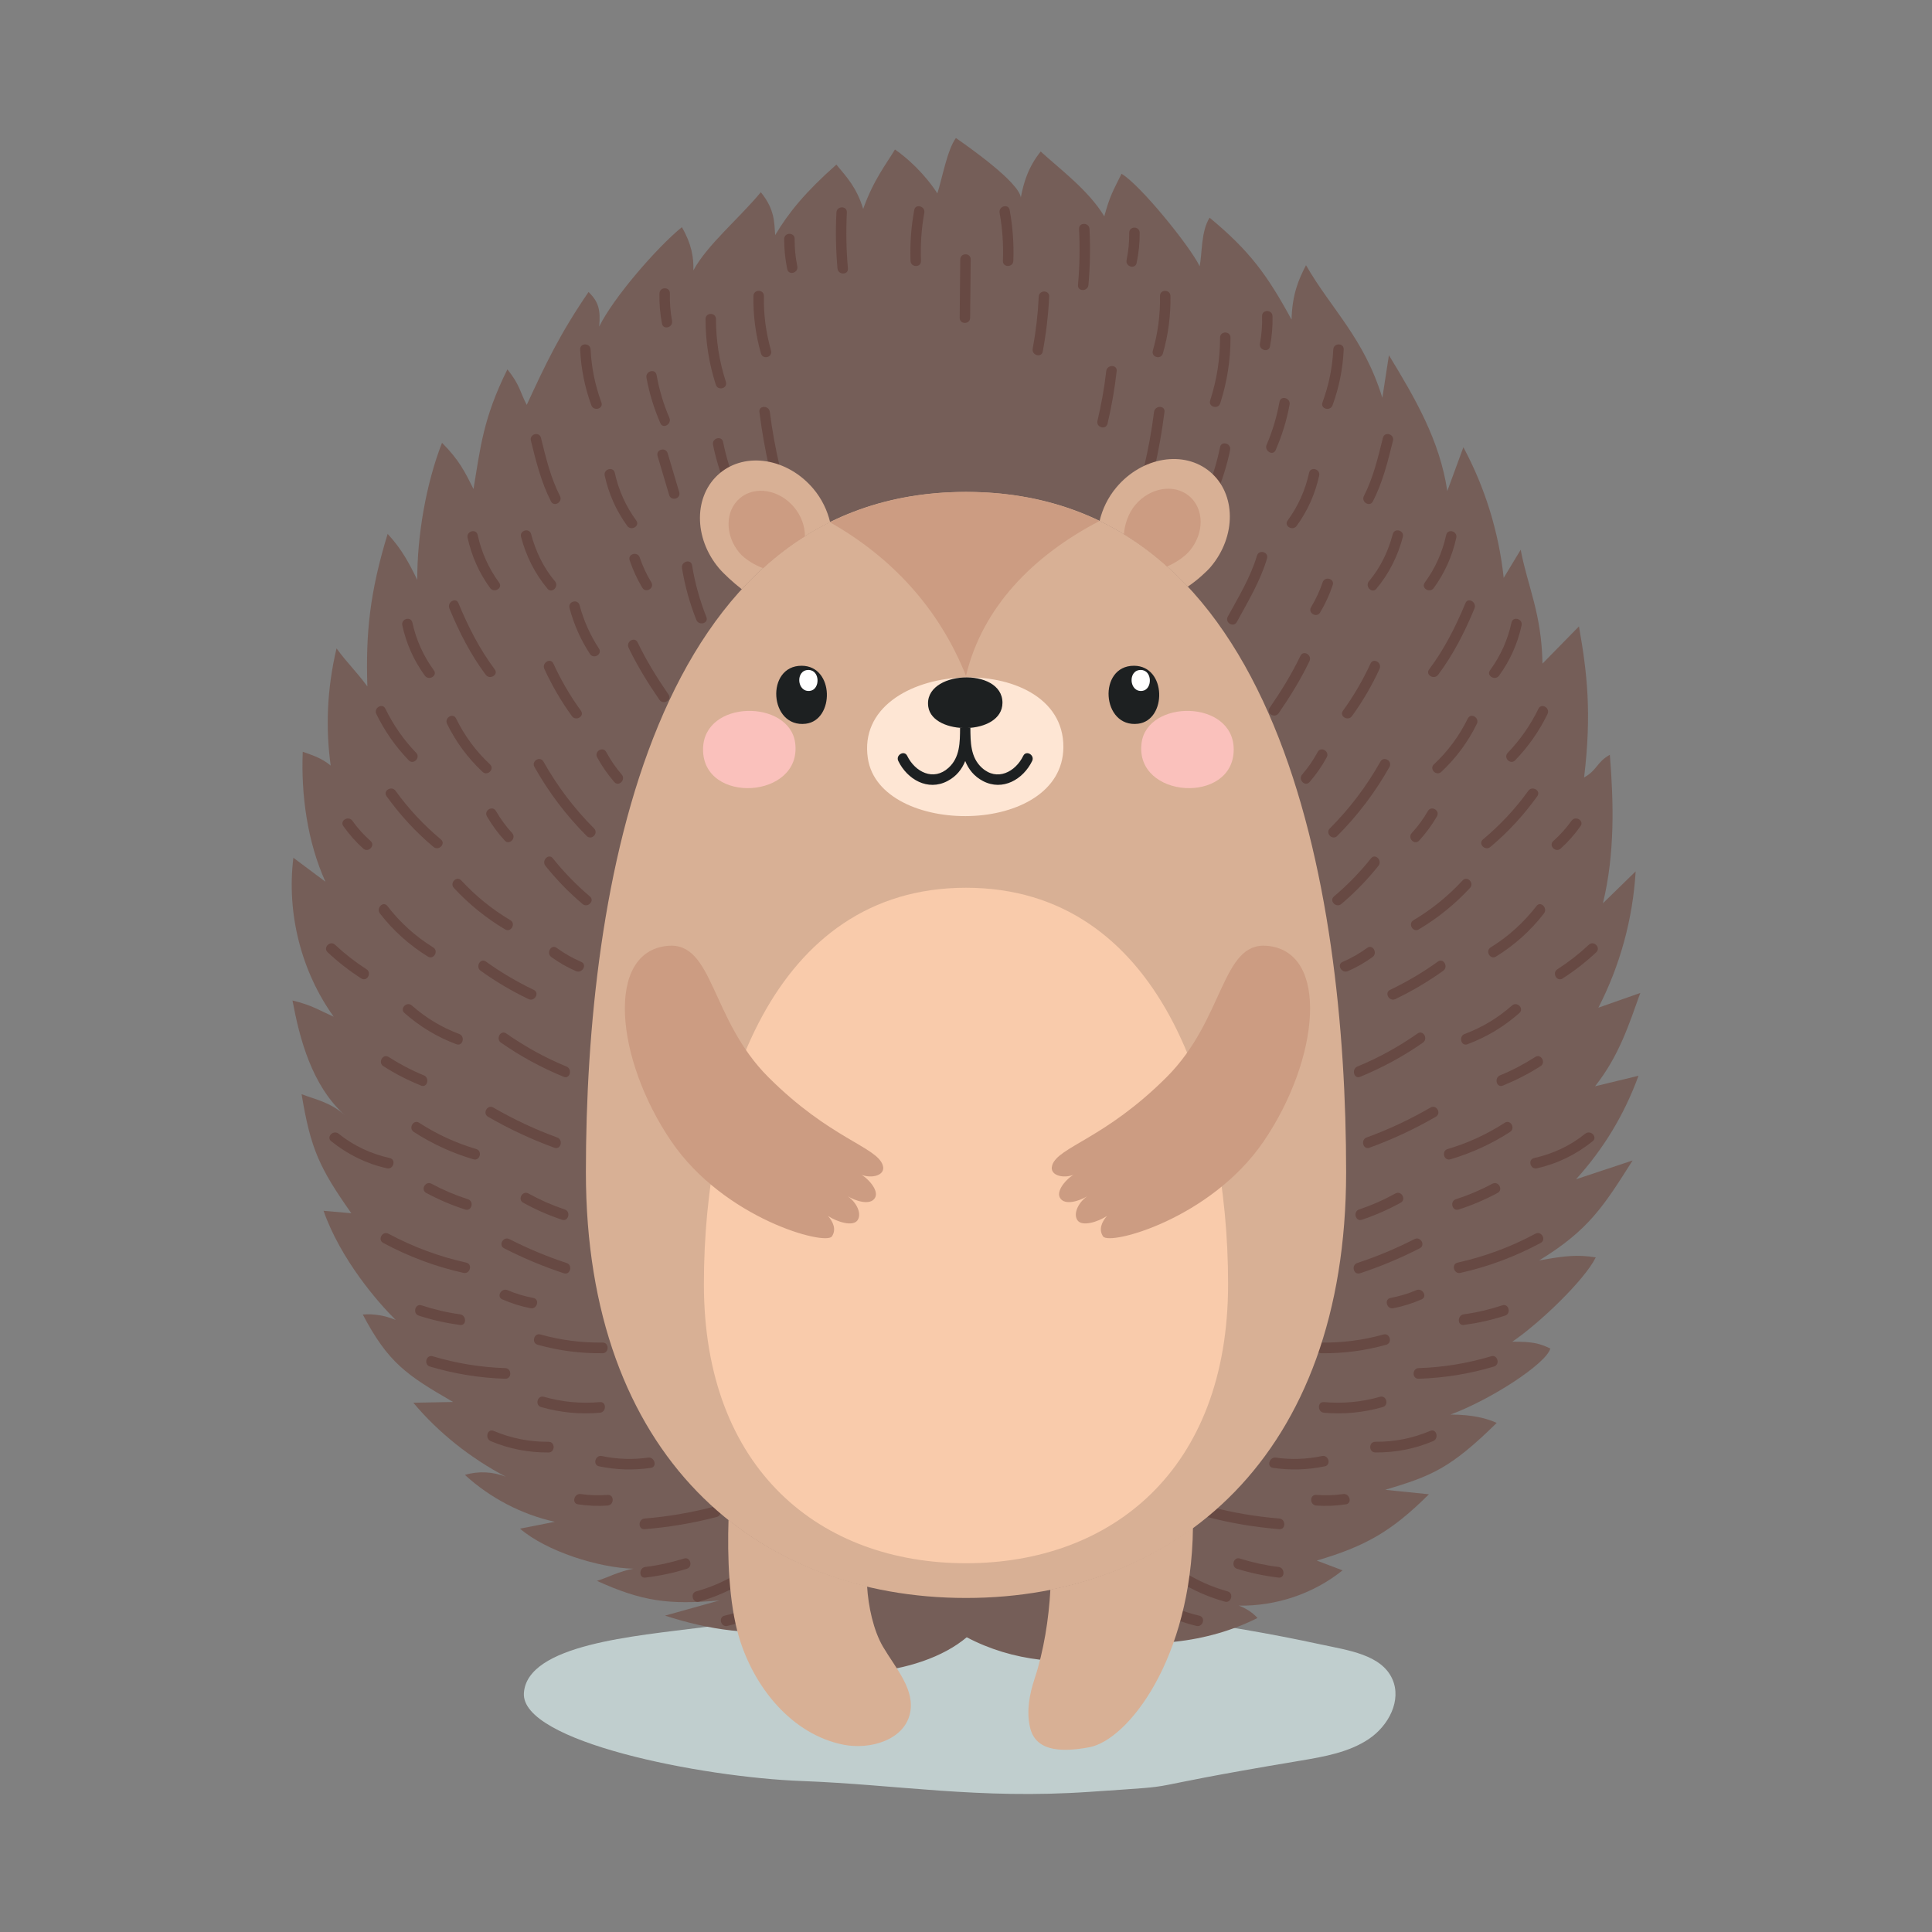 <?xml version="1.0" encoding="UTF-8"?><svg id="Layer_1" xmlns="http://www.w3.org/2000/svg" viewBox="0 0 126 126"><rect x="0" y="0" width="126" height="126" fill="#808080" stroke="none"/><defs><style>.cls-1{fill:#cc9c82;}.cls-2{fill:#c0cece;}.cls-3{fill:#fff;}.cls-4{fill:#fac1bc;}.cls-5{fill:#755e58;}.cls-6{fill:#674943;}.cls-7{fill:#d8b095;}.cls-8{fill:#f9cbab;}.cls-9{fill:#fee6d4;}.cls-10{fill:#1d2021;}</style></defs><path class="cls-2" d="M52.298,116.154c6.253.235,11.531,1.203,18.76.706,7.229-.497,1.664-.015,13.721-2.029,1.571-.262,3.2-.547,4.495-1.42s2.146-2.518,1.534-3.899c-.712-1.606-2.885-1.882-4.706-2.274-13.198-2.842-24.786-3.116-40.339-1.101-4.322.56-11.376,1.101-11.596,4.275-.219,3.173,11.543,5.494,18.131,5.742Z"/><path class="cls-5" d="M104.024,70.845c1.571-1.984,2.212-4.033,2.952-6.088-.911.32-1.823.641-2.734.962,1.414-2.744,2.249-5.796,2.431-8.89-.711.693-1.423,1.387-2.135,2.08.788-3.231.701-6.578.452-9.684-.881.493-.798.986-1.679,1.478.503-4.185.201-6.827-.336-9.85-.792.808-1.585,1.616-2.377,2.424-.067-3.32-.949-4.949-1.423-7.423-.369.612-.739,1.223-1.108,1.834-.317-2.979-1.217-5.892-2.629-8.519-.349.951-.699,1.902-1.049,2.854-.491-3.297-2.082-6.022-3.807-8.856-.143.926-.286,1.852-.429,2.778-1.2-3.909-3.319-5.766-4.979-8.649-.475.912-.903,1.903-.942,3.548-1.618-2.969-2.76-4.503-5.345-6.647-.568.912-.475,2.29-.648,3.17-.605-1.277-3.887-5.333-5.097-6.033-.562,1.145-.75,1.407-1.123,2.774-1.037-1.717-2.927-3.101-4.147-4.227-.821,1.013-1.123,2.07-1.296,2.995-.159-1.026-3.413-3.303-4.234-3.875-.562.749-.907,2.686-1.21,3.611-.821-1.277-1.987-2.334-2.765-2.862-.518.88-1.382,1.937-2.073,3.875-.432-1.409-1.054-2.05-1.748-2.89-2.016,1.784-3.123,3.139-3.991,4.599-.063-.816-.017-1.676-.937-2.797-1.422,1.718-3.495,3.429-4.398,5.097.027-.839-.119-1.735-.751-2.819-1.62,1.318-4.467,4.595-5.392,6.487.097-1.089-.036-1.621-.693-2.259-1.884,2.748-2.811,4.722-4.031,7.361-.421-.771-.425-1.289-1.263-2.313-1.579,3.183-1.756,5.075-2.209,7.799-.596-1.18-.942-1.891-2.054-3.012-1.039,2.654-1.629,6.089-1.613,8.946-.523-1.082-1.01-2.014-1.933-3.005-1.173,3.836-1.432,6.478-1.323,9.946-.787-1.058-1.225-1.42-2.011-2.478-.63,2.669-.714,5.206-.381,7.641-.607-.502-1.173-.667-1.821-.899-.118,2.834.311,5.899,1.479,8.474-.697-.52-1.393-1.041-2.09-1.562-.449,3.626.511,7.413,2.627,10.364-.996-.442-1.385-.738-2.685-1.056.463,2.484,1.254,5.545,3.413,7.481-.935-.857-2.039-1.061-2.82-1.371.594,3.585,1.164,4.81,3.243,7.764-.604-.052-1.208-.105-1.811-.158,1.121,3.19,3.572,6.006,4.707,7.12-.678-.283-1.416-.418-2.147-.355,1.648,3.135,2.852,3.951,5.889,5.703-.864.017-1.729.034-2.594.05,1.674,1.991,3.745,3.619,6.03,4.822-.846-.327-1.796-.382-2.664-.115,1.652,1.511,3.694,2.576,5.863,3.058-.757.149-1.514.297-2.272.446,1.726,1.484,5.141,2.558,7.398,2.613-.843.13-1.846.644-2.38.792,2.949,1.339,4.676,1.573,7.991,1.277-1.183.33-2.366.661-3.549.991,2.857.926,5.757,1.367,8.743.856-.881.48-1.762.959-2.643,1.439,2.727.994,6.158,1.239,7.936-.397-.39.486-.911,1.238-.998,1.813,2.69-.177,5.119-1.017,6.637-2.3,2.992,1.583,6.498,1.908,9.804,1.238-.39-.486-1.011-1.008-1.692-1.415,3.417,1.059,7.651.536,10.85-1.08-.333-.369-.761-.637-1.223-.806,2.426.039,4.865-.765,6.771-2.301-.56-.213-1.12-.425-1.68-.637,3.146-.933,4.853-1.872,7.312-4.324-.949-.097-1.898-.194-2.847-.292,2.993-.896,4.222-1.366,7.268-4.362-.631-.297-1.603-.545-3.012-.545,2.672-.99,6.252-3.334,6.509-4.308-.728-.347-1.166-.446-2.477-.446,1.736-1.173,4.703-4.001,5.441-5.496-1.214-.198-2.04-.099-3.692.198,3.239-1.985,4.196-3.526,6.095-6.519-1.23.408-2.46.816-3.69,1.224,1.792-1.973,3.152-4.221,4.074-6.749-.945.229-1.89.457-2.834.686Z"/><path class="cls-6" d="M63.269,20.724c.013-1.268.025-2.536.038-3.804.004-.447-.677-.447-.681,0-.013,1.268-.025,2.536-.038,3.804-.004.447.677.447.681,0h0Z"/><path class="cls-6" d="M66.088,17.013c.044-1.116-.04-2.217-.24-3.315-.08-.439-.737-.253-.657.184.189,1.038.257,2.076.216,3.13-.017.447.664.446.681,0h0Z"/><path class="cls-6" d="M68.007,22.922c.22-1.182.36-2.372.418-3.575.021-.447-.66-.446-.681,0-.055,1.141-.185,2.268-.394,3.391-.081.437.575.624.657.184h0Z"/><path class="cls-6" d="M70.985,18.582c.108-1.214.131-2.428.069-3.646-.023-.445-.704-.447-.681,0,.062,1.218.039,2.432-.069,3.646-.04.445.642.443.681,0h0Z"/><path class="cls-6" d="M72.231,27.628c.268-1.13.464-2.27.596-3.425.051-.443-.631-.439-.681,0-.125,1.093-.318,2.171-.572,3.241-.103.434.554.619.657.184h0Z"/><path class="cls-6" d="M75.842,23.052c.35-1.226.513-2.472.491-3.748-.008-.447-.689-.448-.681,0,.021,1.215-.133,2.396-.467,3.563-.123.43.535.614.657.185h0Z"/><path class="cls-6" d="M75.278,30.609c.288-1.236.507-2.482.666-3.742.056-.442-.626-.438-.681,0-.151,1.198-.368,2.382-.642,3.557-.102.435.555.62.657.185h0Z"/><path class="cls-6" d="M79.569,22.022c0,1.404-.215,2.761-.645,4.094-.137.425.521.608.657.184.448-1.392.67-2.814.669-4.279,0-.447-.681-.447-.681,0h0Z"/><path class="cls-6" d="M83.197,29.351c.413-.956.718-1.935.906-2.962.08-.437-.577-.624-.657-.185-.176.964-.449,1.898-.838,2.797-.175.405.412.759.589.35h0Z"/><path class="cls-6" d="M79.334,32.225c.387-.933.688-1.885.89-2.877.089-.436-.568-.622-.657-.185-.19.93-.458,1.837-.822,2.712-.169.407.418.761.588.35h0Z"/><path class="cls-6" d="M80.663,40.564c.737-1.353,1.522-2.648,1.969-4.139.128-.428-.529-.612-.657-.184-.43,1.433-1.193,2.674-1.901,3.973-.213.391.375.742.588.35h0Z"/><path class="cls-6" d="M84.564,34.298c.715-.982,1.207-2.084,1.468-3.276.095-.435-.561-.621-.657-.185-.251,1.143-.715,2.171-1.4,3.111-.261.359.33.706.588.35h0Z"/><path class="cls-6" d="M93.506,38.349c.715-.982,1.207-2.083,1.468-3.276.095-.435-.561-.621-.657-.184-.25,1.142-.715,2.17-1.399,3.11-.262.359.329.706.588.35h0Z"/><path class="cls-6" d="M97.765,44.064c.715-.982,1.207-2.083,1.468-3.276.096-.435-.561-.621-.657-.184-.25,1.142-.715,2.171-1.4,3.11-.261.359.33.706.588.35h0Z"/><path class="cls-6" d="M89.539,32.696c.636-1.245.974-2.602,1.307-3.957.107-.434-.55-.618-.657-.184-.319,1.294-.631,2.6-1.238,3.791-.202.396.386.747.588.35h0Z"/><path class="cls-6" d="M83.39,46.514c.751-1.092,1.433-2.193,2.01-3.393.192-.4-.395-.752-.588-.35-.577,1.2-1.259,2.301-2.01,3.393-.252.367.338.714.588.35h0Z"/><path class="cls-6" d="M86.094,39.945c.34-.565.61-1.157.822-1.784.144-.423-.514-.605-.657-.185-.193.571-.444,1.103-.753,1.618-.23.382.359.732.588.35h0Z"/><path class="cls-6" d="M92.553,54.82c.444-.483.829-1.006,1.159-1.576.223-.386-.366-.736-.588-.35-.301.52-.648.995-1.053,1.436-.299.326.182.818.482.491h0Z"/><path class="cls-6" d="M101.783,55.342c.488-.439.912-.926,1.295-1.462.258-.362-.333-.709-.588-.35-.348.487-.745.923-1.188,1.321-.33.296.154.786.482.491h0Z"/><path class="cls-6" d="M90.866,85.319c.642-.122,1.248-.318,1.848-.578.402-.174.055-.772-.344-.6-.544.235-1.106.397-1.686.508-.43.082-.248.751.181.67h0Z"/><path class="cls-6" d="M76.206,105.401c.59.28,1.193.495,1.829.639.427.097.61-.573.181-.67-.578-.131-1.129-.314-1.666-.569-.395-.187-.742.411-.344.6h0Z"/><path class="cls-6" d="M85.84,98.188c.652.049,1.289.016,1.935-.08.432-.064.248-.733-.181-.67-.584.086-1.166.098-1.754.055-.438-.032-.436.662,0,.694h0Z"/><path class="cls-6" d="M87.903,63.335c.572-.248,1.104-.551,1.61-.919.354-.257.014-.86-.344-.6-.506.367-1.038.671-1.61.919-.402.174-.055.773.344.599h0Z"/><path class="cls-6" d="M85.407,51.002c.43-.496.802-1.028,1.116-1.608.212-.392-.376-.743-.588-.351-.286.529-.617,1.015-1.01,1.468-.289.334.191.827.482.491h0Z"/><path class="cls-6" d="M82.827,22.587c.123-.652.18-1.303.163-1.967-.012-.446-.693-.448-.681,0,.016.602-.027,1.19-.139,1.782-.082.437.574.624.657.185h0Z"/><path class="cls-6" d="M74.129,17.145c.135-.649.203-1.3.198-1.964-.004-.447-.685-.448-.681,0,.005.603-.05,1.189-.173,1.779-.091.436.566.622.657.185h0Z"/><path class="cls-6" d="M89.761,38.399c.82-.972,1.405-2.143,1.728-3.379.113-.432-.544-.617-.657-.185-.291,1.116-.811,2.193-1.552,3.073-.284.337.196.831.482.491h0Z"/><path class="cls-6" d="M93.792,44.007c.996-1.332,1.731-2.784,2.369-4.323.169-.407-.418-.761-.588-.35-.638,1.539-1.373,2.992-2.369,4.323-.266.355.326.702.588.35h0Z"/><path class="cls-6" d="M89.38,43.276c-.499,1.087-1.097,2.111-1.796,3.076-.261.36.331.707.589.35.699-.965,1.297-1.989,1.796-3.076.185-.403-.402-.755-.588-.35h0Z"/><path class="cls-6" d="M87.209,54.519c1.337-1.34,2.474-2.842,3.407-4.499.218-.388-.37-.739-.588-.351-.904,1.607-2.004,3.06-3.3,4.359-.313.314.169.805.482.491h0Z"/><path class="cls-6" d="M95.242,83.015c1.835-.409,3.576-1.062,5.237-1.955.388-.209.044-.809-.344-.6-1.611.866-3.296,1.488-5.074,1.885-.428.096-.247.765.181.67h0Z"/><path class="cls-6" d="M95.726,46.859c-.557,1.136-1.293,2.133-2.211,2.991-.324.303.159.792.482.491.958-.895,1.737-1.946,2.318-3.131.196-.399-.392-.751-.588-.351h0Z"/><path class="cls-6" d="M98.609,65.576c-.917.811-1.949,1.432-3.089,1.858-.408.152-.232.824.181.67,1.253-.468,2.382-1.145,3.389-2.037.332-.293-.152-.782-.481-.491h0Z"/><path class="cls-6" d="M89.998,91.096c-1.202.342-2.412.454-3.654.345-.437-.038-.434.656,0,.694,1.303.115,2.577-.011,3.835-.369.422-.12.243-.79-.181-.67h0Z"/><path class="cls-6" d="M98.813,49.587c.858-.89,1.566-1.898,2.111-3.016.194-.399-.393-.751-.589-.35-.52,1.066-1.186,2.025-2.004,2.875-.308.319.174.811.482.491h0Z"/><path class="cls-6" d="M86.905,26.43c.431-1.175.669-2.382.728-3.634.021-.447-.66-.446-.681,0-.056,1.191-.294,2.334-.704,3.45-.154.419.505.6.657.184h0Z"/><path class="cls-6" d="M95.387,57.419c-.946,1.022-2.012,1.887-3.203,2.594-.379.225-.036.825.344.6,1.239-.736,2.357-1.64,3.341-2.703.301-.325-.18-.817-.482-.491h0Z"/><path class="cls-6" d="M98.138,73.223c-1.166.753-2.402,1.324-3.728,1.714-.42.124-.242.794.181.67,1.379-.406,2.679-1.001,3.891-1.784.37-.239.028-.84-.344-.6h0Z"/><path class="cls-6" d="M80.061,103.785c-1.002-.279-1.935-.691-2.82-1.244-.375-.234-.717.366-.344.6.931.582,1.929,1.021,2.983,1.314.424.117.604-.552.181-.67h0Z"/><path class="cls-6" d="M90.225,87.032c-1.33.372-2.675.546-4.054.527-.439-.006-.439.688,0,.695,1.44.019,2.847-.164,4.235-.552.422-.118.243-.788-.181-.67h0Z"/><path class="cls-6" d="M87.48,58.955c.885-.749,1.691-1.578,2.417-2.487.275-.344-.205-.838-.482-.491-.726.91-1.532,1.739-2.417,2.487-.338.286.147.775.482.491h0Z"/><path class="cls-6" d="M97.196,55.237c1.16-.97,2.177-2.078,3.063-3.311.259-.361-.332-.708-.588-.35-.851,1.184-1.844,2.239-2.957,3.17-.339.284.146.773.482.491h0Z"/><path class="cls-6" d="M97.563,62.386c1.204-.743,2.256-1.683,3.128-2.81.269-.347-.21-.842-.482-.491-.838,1.082-1.833,1.987-2.99,2.701-.375.231-.033.832.344.6h0Z"/><path class="cls-6" d="M88.706,70.227c1.444-.594,2.809-1.331,4.093-2.228.359-.251.019-.853-.344-.6-1.235.863-2.541,1.587-3.93,2.158-.401.165-.226.837.181.67h0Z"/><path class="cls-6" d="M91,65.158c1.095-.523,2.135-1.139,3.124-1.848.356-.255.016-.858-.344-.6-.989.709-2.029,1.324-3.123,1.848-.397.19-.051.789.344.6h0Z"/><path class="cls-6" d="M98.01,70.801c.858-.35,1.677-.768,2.461-1.269.37-.237.029-.838-.344-.6-.732.469-1.495.872-2.298,1.199-.402.164-.227.836.181.67h0Z"/><path class="cls-6" d="M95.128,78.882c.881-.283,1.728-.644,2.545-1.083.388-.209.044-.809-.344-.6-.765.412-1.557.748-2.382,1.013-.416.134-.239.805.181.67h0Z"/><path class="cls-6" d="M80.679,102.313c.885.277,1.783.463,2.703.574.435.052.431-.643,0-.695-.858-.103-1.697-.291-2.522-.549-.42-.132-.6.539-.181.67h0Z"/><path class="cls-6" d="M95.464,86.41c.918-.124,1.813-.321,2.695-.61.415-.136.238-.807-.181-.67-.821.27-1.658.47-2.514.585-.428.058-.434.753,0,.695h0Z"/><path class="cls-6" d="M88.818,79.549c.877-.294,1.721-.664,2.532-1.113.385-.213.042-.813-.344-.6-.761.421-1.547.768-2.369,1.043-.415.139-.237.81.181.67h0Z"/><path class="cls-6" d="M101.911,63.813c.781-.502,1.51-1.071,2.19-1.707.324-.303-.159-.793-.482-.491-.638.597-1.319,1.128-2.052,1.599-.37.238-.029.839.344.6h0Z"/><path class="cls-6" d="M89.31,74.853c1.502-.547,2.946-1.219,4.333-2.023.381-.221.038-.821-.344-.6-1.337.774-2.722,1.425-4.17,1.953-.41.149-.233.82.181.67h0Z"/><path class="cls-6" d="M78.728,98.932c1.547.405,3.112.668,4.704.796.437.035.435-.659,0-.695-1.531-.123-3.035-.382-4.523-.771-.425-.111-.606.558-.181.67h0Z"/><path class="cls-6" d="M100.231,76.194c1.347-.299,2.557-.899,3.639-1.767.344-.276-.141-.765-.482-.491-.988.793-2.111,1.316-3.338,1.589-.428.095-.247.765.182.67h0Z"/><path class="cls-6" d="M88.698,83.04c1.34-.443,2.638-.986,3.897-1.63.392-.201.048-.8-.344-.6-1.207.617-2.45,1.136-3.735,1.56-.415.137-.238.808.181.67h0Z"/><path class="cls-6" d="M92.52,89.919c1.673-.053,3.305-.316,4.912-.797.42-.126.241-.796-.181-.67-1.548.463-3.118.721-4.731.772-.437.014-.44.709,0,.695h0Z"/><path class="cls-6" d="M89.692,94.724c1.307.013,2.562-.229,3.771-.737.4-.168.225-.84-.181-.67-1.154.485-2.341.724-3.59.712-.439-.004-.439.69,0,.694h0Z"/><path class="cls-6" d="M83.024,95.732c1.137.162,2.253.132,3.378-.103.429-.09.248-.759-.181-.67-.998.209-2.006.247-3.016.103-.429-.061-.614.608-.181.67h0Z"/><path class="cls-6" d="M60.064,17.013c-.041-1.054.026-2.093.216-3.13.08-.437-.577-.624-.657-.184-.2,1.098-.284,2.199-.24,3.315.017.446.699.448.681,0h0Z"/><path class="cls-6" d="M55.299,17.504c-.108-1.215-.131-2.428-.069-3.646.023-.447-.658-.445-.681,0-.062,1.218-.039,2.432.069,3.646.039.441.721.446.681,0h0Z"/><path class="cls-6" d="M50.285,22.867c-.333-1.167-.488-2.348-.467-3.563.008-.447-.674-.447-.681,0-.022,1.276.141,2.522.491,3.748.122.428.78.246.657-.185h0Z"/><path class="cls-6" d="M50.849,30.424c-.274-1.175-.491-2.359-.642-3.557-.055-.437-.738-.443-.681,0,.159,1.26.378,2.505.666,3.742.102.434.759.25.657-.185h0Z"/><path class="cls-6" d="M46.013,20.809c0,1.465.221,2.887.67,4.279.136.422.794.242.657-.185-.43-1.333-.646-2.69-.646-4.094,0-.447-.681-.448-.681,0h0Z"/><path class="cls-6" d="M43.655,27.249c-.388-.898-.661-1.832-.837-2.797-.08-.439-.737-.253-.657.184.188,1.028.493,2.006.906,2.963.176.408.763.055.588-.35h0Z"/><path class="cls-6" d="M47.98,31.537c-.363-.875-.632-1.781-.822-2.711-.089-.437-.746-.252-.657.184.203.993.503,1.944.89,2.877.17.41.757.057.588-.35h0Z"/><path class="cls-6" d="M41.495,33.948c-.684-.94-1.149-1.968-1.399-3.111-.096-.436-.753-.251-.657.185.261,1.193.753,2.295,1.468,3.276.258.355.85.009.588-.35h0Z"/><path class="cls-6" d="M32.552,37.999c-.684-.94-1.149-1.968-1.399-3.11-.096-.436-.753-.252-.657.184.262,1.193.753,2.295,1.468,3.276.258.355.85.009.588-.35h0Z"/><path class="cls-6" d="M28.294,43.714c-.684-.94-1.149-1.968-1.399-3.11-.096-.436-.753-.251-.657.184.261,1.193.753,2.295,1.468,3.276.258.355.85.009.588-.35h0Z"/><path class="cls-6" d="M36.519,32.346c-.607-1.19-.919-2.497-1.238-3.791-.107-.433-.764-.25-.657.184.334,1.354.672,2.711,1.307,3.957.202.397.79.046.588-.35h0Z"/><path class="cls-6" d="M43.594,45.288c-.751-1.091-1.433-2.193-2.01-3.393-.193-.401-.781-.05-.588.351.577,1.2,1.259,2.301,2.01,3.393.25.363.841.017.588-.35h0Z"/><path class="cls-6" d="M42.476,37.977c-.31-.515-.56-1.047-.753-1.618-.143-.42-.801-.239-.657.185.212.626.482,1.218.822,1.784.229.381.818.032.588-.35h0Z"/><path class="cls-6" d="M33.399,54.329c-.405-.441-.752-.916-1.053-1.436-.223-.385-.812-.036-.588.35.33.57.715,1.093,1.159,1.576.3.327.781-.165.482-.491h0Z"/><path class="cls-6" d="M24.169,54.851c-.443-.398-.841-.834-1.188-1.321-.255-.358-.847-.012-.588.35.382.537.807,1.023,1.295,1.462.328.295.811-.195.482-.491h0Z"/><path class="cls-6" d="M34.786,84.649c-.58-.11-1.142-.273-1.686-.508-.399-.173-.746.426-.344.6.6.259,1.207.456,1.848.578.428.082.612-.588.181-.67h0Z"/><path class="cls-6" d="M48.921,104.801c-.537.254-1.089.438-1.666.569-.428.097-.247.767.181.67.636-.144,1.239-.359,1.829-.639.397-.188.052-.787-.344-.6h0Z"/><path class="cls-6" d="M39.631,97.493c-.588.044-1.17.031-1.754-.055-.429-.063-.614.606-.181.67.646.095,1.283.128,1.935.08.435-.032.438-.727,0-.694h0Z"/><path class="cls-6" d="M37.911,62.735c-.572-.248-1.104-.552-1.61-.919-.358-.26-.699.342-.344.6.506.367,1.039.671,1.61.919.399.173.746-.425.344-.599h0Z"/><path class="cls-6" d="M40.545,50.511c-.392-.452-.724-.939-1.01-1.468-.212-.391-.8-.042-.588.351.314.58.686,1.111,1.116,1.608.291.336.771-.157.482-.491h0Z"/><path class="cls-6" d="M43.829,20.919c-.112-.592-.154-1.18-.139-1.782.012-.447-.67-.447-.681,0-.017.664.04,1.314.163,1.967.083.439.739.253.657-.184h0Z"/><path class="cls-6" d="M51.998,17.364c-.123-.59-.178-1.176-.173-1.779.004-.447-.678-.447-.681,0-.005.664.062,1.315.197,1.964.091.437.748.252.657-.185h0Z"/><path class="cls-6" d="M36.191,37.907c-.742-.879-1.261-1.956-1.552-3.073-.113-.431-.77-.248-.657.185.323,1.236.908,2.407,1.728,3.379.286.339.766-.154.482-.491h0Z"/><path class="cls-6" d="M32.266,43.656c-.996-1.332-1.731-2.784-2.369-4.323-.17-.41-.757-.057-.588.35.638,1.539,1.373,2.992,2.369,4.323.262.351.854.005.588-.35h0Z"/><path class="cls-6" d="M35.502,43.627c.499,1.087,1.096,2.111,1.796,3.076.258.356.849.01.588-.35-.699-.965-1.297-1.989-1.796-3.076-.185-.405-.773-.052-.588.35h0Z"/><path class="cls-6" d="M38.743,54.028c-1.296-1.299-2.396-2.752-3.3-4.359-.218-.387-.807-.038-.588.351.933,1.657,2.07,3.16,3.407,4.499.313.314.795-.177.482-.491h0Z"/><path class="cls-6" d="M30.41,82.345c-1.778-.396-3.462-1.019-5.074-1.885-.388-.208-.733.391-.344.6,1.661.892,3.403,1.546,5.237,1.955.427.095.61-.574.181-.67h0Z"/><path class="cls-6" d="M29.156,47.21c.581,1.184,1.36,2.236,2.318,3.131.323.301.806-.188.482-.491-.918-.858-1.655-1.855-2.211-2.991-.196-.4-.784-.049-.588.351h0Z"/><path class="cls-6" d="M26.38,66.067c1.008.892,2.136,1.569,3.389,2.037.412.154.59-.517.181-.67-1.14-.426-2.172-1.047-3.089-1.858-.33-.292-.814.197-.482.491h0Z"/><path class="cls-6" d="M35.291,91.766c1.258.358,2.533.484,3.835.369.433-.038.437-.733,0-.694-1.242.109-2.453-.003-3.654-.345-.423-.12-.604.549-.181.67h0Z"/><path class="cls-6" d="M27.139,49.095c-.819-.85-1.485-1.809-2.005-2.875-.195-.4-.783-.049-.588.35.545,1.118,1.253,2.126,2.111,3.016.308.319.789-.172.482-.491h0Z"/><path class="cls-6" d="M39.222,26.245c-.41-1.116-.647-2.259-.704-3.45-.021-.445-.703-.447-.681,0,.059,1.252.297,2.46.728,3.634.152.415.811.235.657-.184h0Z"/><path class="cls-6" d="M29.601,57.91c.984,1.063,2.102,1.967,3.341,2.703.38.225.723-.375.344-.6-1.191-.708-2.258-1.572-3.203-2.594-.302-.326-.783.166-.482.491h0Z"/><path class="cls-6" d="M26.988,73.823c1.212.784,2.512,1.378,3.891,1.784.422.124.602-.546.181-.67-1.327-.391-2.563-.961-3.728-1.714-.371-.24-.713.361-.344.6h0Z"/><path class="cls-6" d="M45.59,104.454c1.054-.293,2.052-.732,2.983-1.314.373-.233.031-.834-.344-.6-.885.553-1.819.966-2.82,1.244-.422.117-.243.787.181.67h0Z"/><path class="cls-6" d="M35.064,87.701c1.388.388,2.796.572,4.235.552.438-.006.439-.701,0-.695-1.379.019-2.724-.156-4.054-.527-.423-.119-.604.551-.181.67h0Z"/><path class="cls-6" d="M38.472,58.464c-.885-.749-1.691-1.578-2.417-2.487-.277-.347-.756.148-.482.491.727.91,1.532,1.739,2.418,2.487.335.283.819-.205.482-.491h0Z"/><path class="cls-6" d="M28.756,54.746c-1.113-.931-2.105-1.986-2.957-3.17-.256-.357-.848-.011-.588.35.886,1.233,1.903,2.341,3.063,3.311.336.281.821-.207.482-.491h0Z"/><path class="cls-6" d="M28.251,61.786c-1.157-.714-2.153-1.619-2.99-2.701-.271-.35-.75.144-.482.491.872,1.126,1.925,2.067,3.128,2.81.376.232.719-.368.344-.6h0Z"/><path class="cls-6" d="M36.945,69.557c-1.389-.571-2.695-1.295-3.93-2.158-.362-.253-.704.348-.344.6,1.284.898,2.649,1.634,4.093,2.228.407.167.583-.505.181-.67h0Z"/><path class="cls-6" d="M34.814,64.558c-1.095-.523-2.135-1.139-3.124-1.848-.359-.258-.7.344-.344.6.989.709,2.029,1.325,3.124,1.848.394.189.741-.41.344-.6h0Z"/><path class="cls-6" d="M27.642,70.131c-.803-.327-1.566-.731-2.298-1.199-.372-.239-.715.362-.344.6.783.502,1.602.919,2.461,1.269.407.166.584-.506.182-.67h0Z"/><path class="cls-6" d="M30.523,78.213c-.826-.265-1.617-.601-2.382-1.013-.388-.209-.732.391-.344.6.817.439,1.664.8,2.545,1.083.419.135.598-.535.181-.67h0Z"/><path class="cls-6" d="M44.61,101.643c-.825.258-1.664.446-2.522.549-.43.052-.435.747,0,.695.92-.111,1.818-.297,2.703-.574.418-.131.24-.802-.181-.67h0Z"/><path class="cls-6" d="M30.006,85.716c-.856-.115-1.693-.315-2.514-.585-.418-.138-.598.533-.181.67.882.289,1.776.486,2.695.61.433.058.429-.637,0-.695h0Z"/><path class="cls-6" d="M36.833,78.879c-.822-.275-1.609-.622-2.37-1.043-.385-.214-.73.386-.344.6.812.449,1.655.82,2.533,1.113.417.14.597-.53.181-.67h0Z"/><path class="cls-6" d="M23.903,63.213c-.732-.471-1.414-1.002-2.052-1.599-.322-.302-.806.188-.482.491.68.637,1.409,1.205,2.19,1.707.372.239.714-.362.344-.6h0Z"/><path class="cls-6" d="M36.341,74.184c-1.447-.528-2.833-1.179-4.17-1.953-.382-.221-.726.379-.344.6,1.387.803,2.831,1.475,4.333,2.023.414.15.592-.52.181-.67h0Z"/><path class="cls-6" d="M46.561,98.263c-1.487.389-2.992.647-4.522.771-.434.035-.438.73,0,.695,1.592-.128,3.157-.391,4.704-.796.424-.111.245-.781-.181-.67h0Z"/><path class="cls-6" d="M25.42,75.525c-1.227-.273-2.35-.796-3.338-1.589-.341-.274-.826.215-.482.491,1.081.868,2.292,1.468,3.639,1.767.427.095.61-.574.181-.67h0Z"/><path class="cls-6" d="M36.953,82.37c-1.285-.424-2.528-.943-3.734-1.56-.391-.2-.736.399-.344.6,1.259.644,2.557,1.187,3.897,1.63.418.138.597-.533.181-.67h0Z"/><path class="cls-6" d="M32.95,89.224c-1.613-.051-3.183-.309-4.731-.772-.421-.126-.601.544-.181.67,1.607.481,3.239.744,4.912.797.439.014.438-.681,0-.695h0Z"/><path class="cls-6" d="M35.778,94.03c-1.249.012-2.436-.228-3.59-.712-.405-.17-.581.501-.181.67,1.209.508,2.464.75,3.771.737.438-.004.439-.699,0-.694h0Z"/><path class="cls-6" d="M42.265,95.062c-1.01.144-2.018.105-3.016-.103-.428-.089-.611.58-.181.67,1.125.235,2.241.265,3.378.103.433-.062.248-.731-.181-.67h0Z"/><path class="cls-6" d="M44.298,32.1c-.251-.848-.503-1.695-.755-2.543-.127-.426-.785-.245-.657.185.252.847.503,1.695.755,2.542.127.427.784.245.657-.184h0Z"/><path class="cls-6" d="M46.069,40.24c-.433-1.091-.744-2.211-.934-3.372-.072-.44-.729-.253-.657.184.19,1.161.501,2.281.934,3.372.163.409.822.23.657-.185h0Z"/><path class="cls-6" d="M39.061,42.296c-.572-.876-.991-1.811-1.262-2.826-.115-.431-.773-.248-.657.185.285,1.068.729,2.07,1.331,2.992.242.371.832.023.588-.35h0Z"/><path class="cls-7" d="M87.791,76.442c0,18.555-11.099,27.773-24.791,27.773s-24.79-9.218-24.79-27.773,4.334-44.36,24.79-44.36,24.791,25.806,24.791,44.36Z"/><path class="cls-7" d="M68.503,103.668c-.1,1.894-.432,4.001-1.021,5.786-.343,1.039-.55,2.117-.311,3.184.328,1.46,1.773,1.706,3.877,1.312,2.488-.466,6.652-5.728,6.754-14.325-2.725,2.007-5.873,3.36-9.3,4.043Z"/><path class="cls-7" d="M56.55,103.452c-3.344-.799-6.411-2.234-9.038-4.332-.079,2.37.02,5.416.681,7.64.976,3.283,3.443,6.348,6.801,7.023,1.734.348,3.942-.289,4.346-2.01.37-1.574-.933-2.979-1.752-4.374-.627-1.068-.962-2.646-1.038-3.948Z"/><path class="cls-8" d="M80.093,83.742c0,12.165-7.653,18.208-17.094,18.208s-17.093-6.043-17.093-18.208,4.467-25.845,17.093-25.845,17.094,13.68,17.094,25.845Z"/><path class="cls-1" d="M71.706,33.977c-2.515-1.211-5.396-1.895-8.706-1.895-3.383,0-6.316.718-8.871,1.98,4.04,2.286,7.124,5.636,8.87,10.011,1.069-4.47,4.365-7.832,8.707-10.096Z"/><path class="cls-4" d="M80.459,48.868c-.015-3.266-5.645-3.274-6.009-.407-.463,3.644,6.025,4.038,6.009.407Z"/><path class="cls-4" d="M45.851,48.868c.015-3.266,5.645-3.274,6.009-.407.462,3.644-6.025,4.038-6.009.407Z"/><path class="cls-10" d="M52.285,43.419c2.141.009,2.146,3.552.266,3.781-2.389.291-2.647-3.792-.266-3.781Z"/><path class="cls-3" d="M52.725,43.693c.773.003.775,1.282.096,1.365-.862.105-.956-1.369-.096-1.365Z"/><path class="cls-10" d="M73.958,43.419c2.141.009,2.147,3.552.267,3.781-2.389.291-2.647-3.792-.267-3.781Z"/><path class="cls-3" d="M74.398,43.693c.773.003.775,1.282.096,1.365-.863.105-.956-1.369-.096-1.365Z"/><path class="cls-9" d="M69.351,48.725c-.032,5.865-11.979,5.879-12.752.73-.982-6.542,12.787-7.25,12.752-.73Z"/><path class="cls-10" d="M65.378,45.838c-.012,2.141-4.543,2.147-4.836.267-.372-2.389,4.849-2.647,4.836-.267Z"/><path class="cls-10" d="M66.735,49.292c-.514,1.056-1.708,1.679-2.695.784-.751-.681-.747-1.679-.754-2.615-.223.019-.449.024-.673.006-.007.937,0,1.927-.754,2.609-.98.889-2.181.271-2.695-.784-.189-.388-.768-.048-.579.339.583,1.198,1.92,1.981,3.204,1.308.595-.312.945-.775,1.16-1.306.216.531.565.994,1.161,1.306,1.285.671,2.62-.109,3.204-1.308.188-.386-.39-.727-.579-.339Z"/><path class="cls-7" d="M48.381,38.43c1.655-1.806,3.565-3.292,5.758-4.373-.182-.761-.534-1.515-1.094-2.18-1.674-1.988-4.409-2.44-6.108-1.01-1.699,1.431-1.72,4.202-.046,6.191.282.336.918.93,1.49,1.372Z"/><path class="cls-1" d="M49.767,37.056c.849-.772,1.758-1.467,2.727-2.076.006-.647-.23-1.335-.713-1.909-.966-1.147-2.544-1.408-3.524-.582-.98.826-.992,2.425-.026,3.571.363.431,1.05.821,1.536.996Z"/><path class="cls-7" d="M77.458,38.262c.586-.388,1.223-.963,1.507-1.299,1.674-1.988,1.653-4.76-.046-6.191-1.699-1.431-4.434-.979-6.108,1.01-.562.668-.916,1.426-1.097,2.19.001,0,.003.009.004.01,2.184,1.053,4.085,2.511,5.74,4.28Z"/><path class="cls-1" d="M76.109,36.945c.482-.194,1.13-.609,1.476-1.02.966-1.147.954-2.746-.026-3.571-.98-.825-2.558-.565-3.524.582-.445.529-.7,1.287-.735,1.913,1.001.611,1.935,1.314,2.809,2.096Z"/><path class="cls-1" d="M57.57,75.989c-.396-1.205-3.438-1.719-7.464-5.744-3.788-3.788-3.566-8.83-6.555-8.561-4.082.368-3.436,7.372.229,12.75,3.444,5.053,10.061,6.818,10.475,6.201.302-.449.085-.944-.255-1.334.594.391,1.6.702,1.911.3.309-.399-.002-1.145-.618-1.582.463.287,1.473.64,1.777.093.287-.515-.585-1.402-1.073-1.593.62.398,1.819.22,1.573-.53Z"/><path class="cls-1" d="M68.623,75.989c.396-1.205,3.438-1.719,7.464-5.744,3.788-3.788,3.566-8.83,6.555-8.561,4.082.368,3.436,7.372-.228,12.75-3.444,5.053-10.061,6.818-10.475,6.201-.302-.449-.086-.944.255-1.334-.594.391-1.6.702-1.91.3-.309-.399.002-1.145.618-1.582-.464.287-1.473.64-1.777.093-.286-.515.585-1.402,1.073-1.593-.62.398-1.819.22-1.572-.53Z"/></svg>